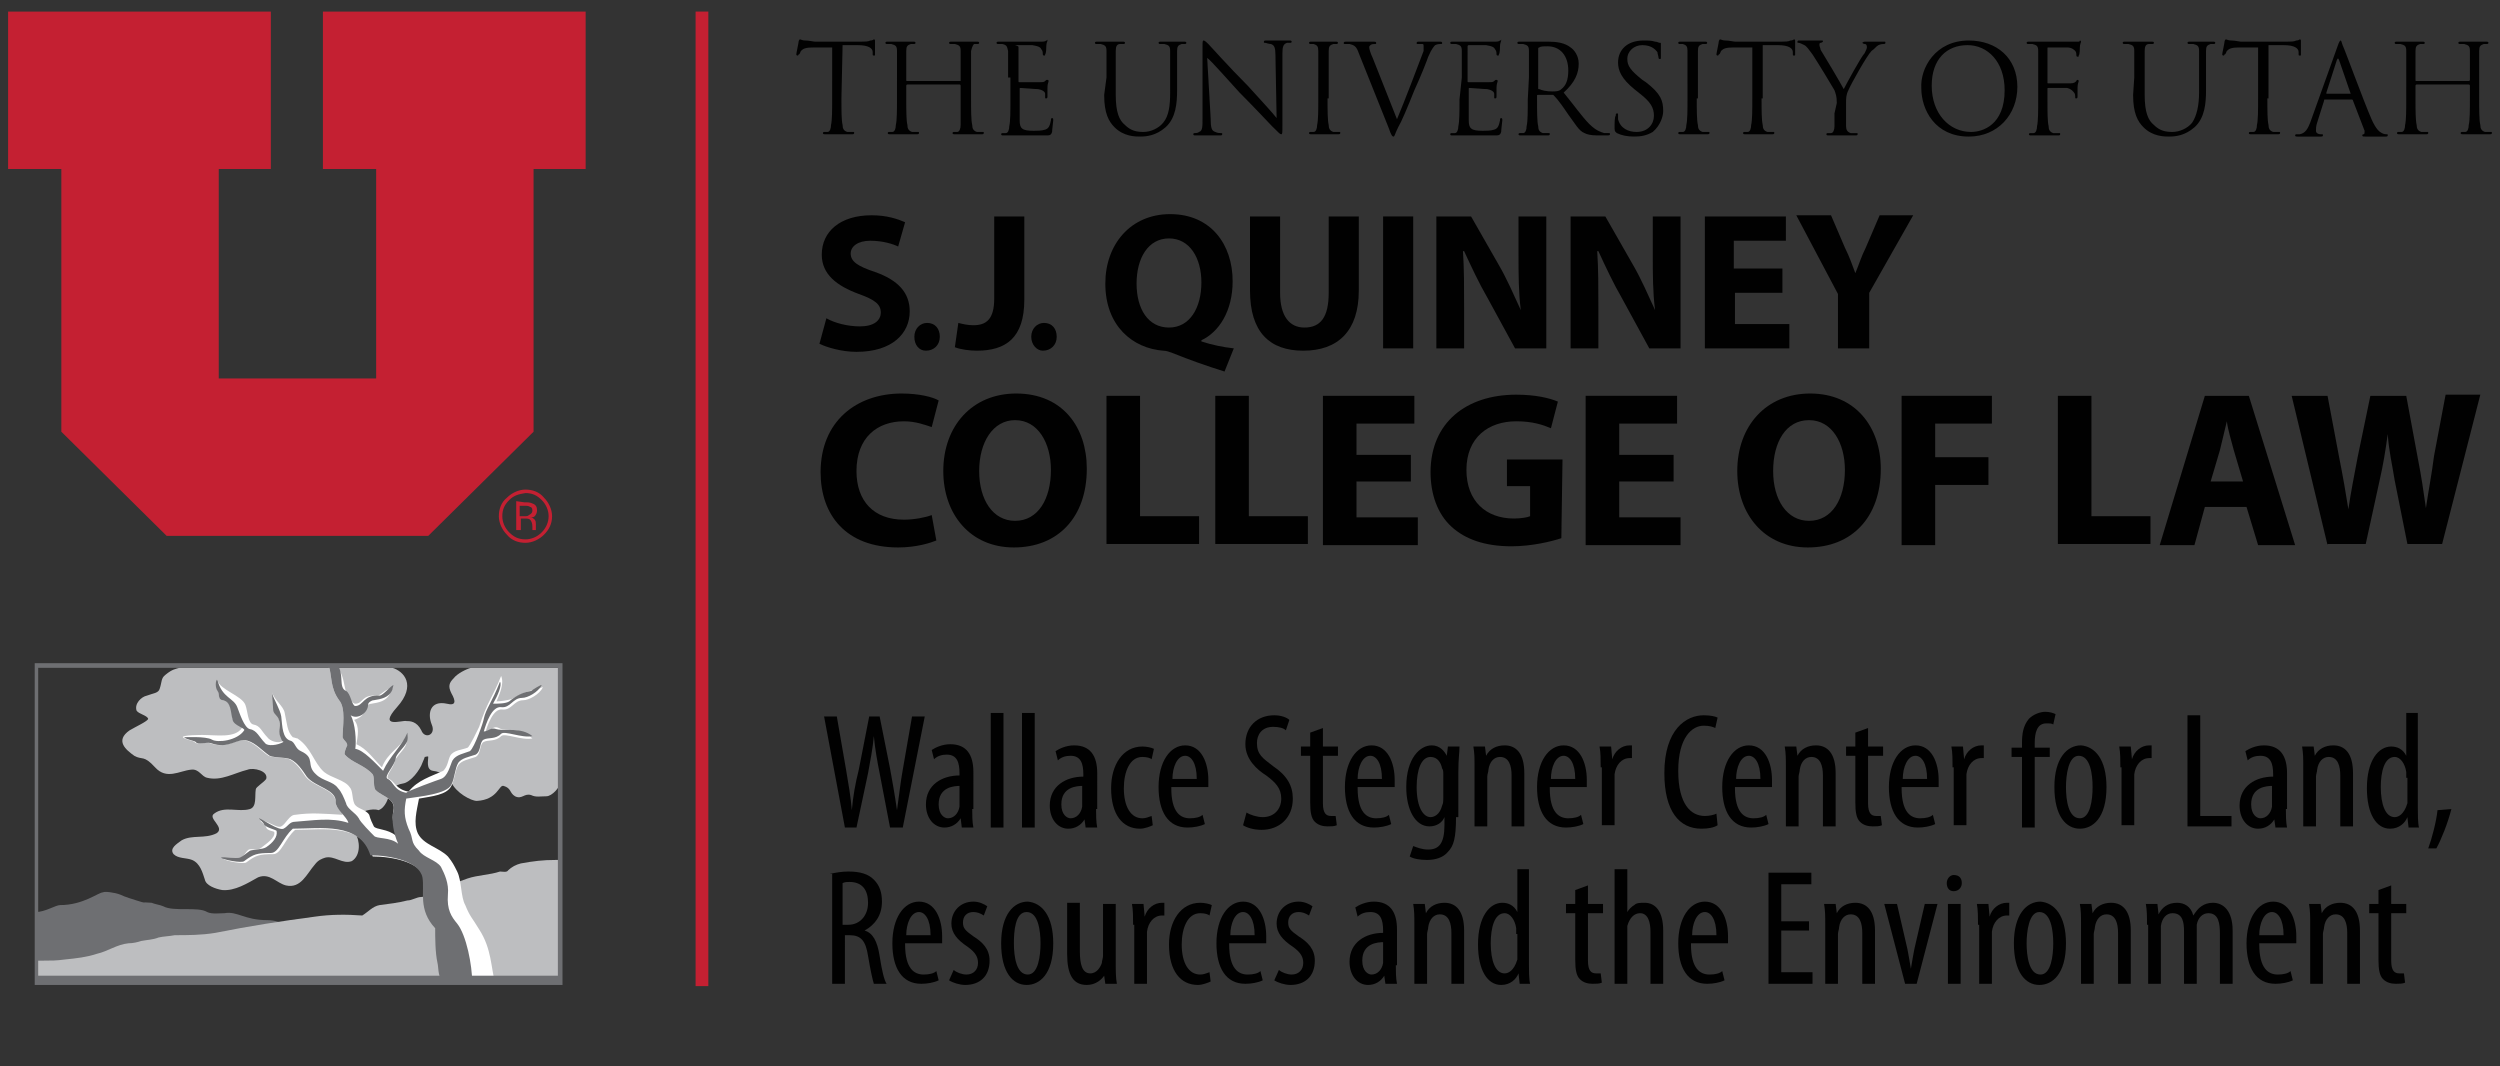 <?xml version="1.0" encoding="utf-8"?>
<!-- Generator: Adobe Illustrator 18.1.0, SVG Export Plug-In . SVG Version: 6.00 Build 0)  -->
<!DOCTYPE svg PUBLIC "-//W3C//DTD SVG 1.1//EN" "http://www.w3.org/Graphics/SVG/1.1/DTD/svg11.dtd">
<svg version="1.1" id="Layer_1" xmlns="http://www.w3.org/2000/svg" xmlns:xlink="http://www.w3.org/1999/xlink" x="0px" y="0px"
	 viewBox="0 0 216 92.1" enable-background="new 0 0 216 92.1" xml:space="preserve">
<rect x="0" y="0" width="216" height="92.1" fill="#333333" stroke="none"/>
<g>
	<g>
		<path fill="#010101" d="M73,71.5l-1.8-9.6h1.1l0.8,4.6c0.2,1.2,0.4,2.3,0.5,3.5h0c0.1-1.2,0.3-2.3,0.6-3.5l0.9-4.6H76l0.9,4.5
			c0.2,1.1,0.4,2.2,0.6,3.6h0c0.2-1.4,0.3-2.4,0.5-3.5l0.8-4.6h1.1L78,71.5h-1.1L76,66.8c-0.2-1-0.4-2.1-0.5-3.2h0
			c-0.1,1.1-0.3,2.1-0.5,3.2L74,71.5H73z"/>
		<path fill="#010101" d="M84,69.9c0,0.5,0,1.1,0.1,1.6h-1L83,70.7h0c-0.3,0.5-0.8,0.8-1.4,0.8c-0.9,0-1.6-0.8-1.6-2
			c0-1.7,1.4-2.5,2.9-2.5v-0.2c0-0.9-0.2-1.6-1.1-1.6c-0.4,0-0.8,0.1-1.1,0.4l-0.2-0.8c0.3-0.2,0.9-0.5,1.6-0.5c1.4,0,2,0.9,2,2.4
			V69.9z M83,67.9c-0.6,0-1.9,0.1-1.9,1.6c0,0.9,0.5,1.2,0.8,1.2c0.5,0,0.9-0.4,1-1c0-0.1,0-0.3,0-0.4V67.9z"/>
		<path fill="#010101" d="M85.6,61.6h1.1v9.9h-1.1V61.6z"/>
		<path fill="#010101" d="M88.3,61.6h1.1v9.9h-1.1V61.6z"/>
		<path fill="#010101" d="M94.7,69.9c0,0.5,0,1.1,0.1,1.6h-1l-0.1-0.7h0c-0.3,0.5-0.8,0.8-1.4,0.8c-0.9,0-1.6-0.8-1.6-2
			c0-1.7,1.4-2.5,2.9-2.5v-0.2c0-0.9-0.2-1.6-1.1-1.6c-0.4,0-0.8,0.1-1.1,0.4l-0.2-0.8c0.3-0.2,0.9-0.5,1.6-0.5c1.4,0,2,0.9,2,2.4
			V69.9z M93.6,67.9c-0.6,0-1.9,0.1-1.9,1.6c0,0.9,0.5,1.2,0.8,1.2c0.5,0,0.9-0.4,1-1c0-0.1,0-0.3,0-0.4V67.9z"/>
		<path fill="#010101" d="M99.6,71.3c-0.2,0.1-0.7,0.3-1.1,0.3c-1.5,0-2.5-1.2-2.5-3.5c0-2,1-3.6,2.7-3.6c0.4,0,0.8,0.1,1,0.2
			l-0.2,0.9c-0.1-0.1-0.4-0.2-0.8-0.2c-1.1,0-1.6,1.3-1.6,2.7c0,1.6,0.6,2.6,1.6,2.6c0.3,0,0.5-0.1,0.8-0.2L99.6,71.3z"/>
		<path fill="#010101" d="M101.2,68.1c0,2.1,0.8,2.6,1.6,2.6c0.5,0,0.9-0.1,1.1-0.3l0.2,0.8c-0.4,0.2-1,0.3-1.5,0.3
			c-1.7,0-2.5-1.4-2.5-3.5c0-2.2,1-3.6,2.3-3.6c1.4,0,2,1.5,2,3c0,0.3,0,0.5,0,0.6H101.2z M103.4,67.3c0-1.4-0.5-2-1-2
			c-0.7,0-1.1,1-1.1,2H103.4z"/>
		<path fill="#010101" d="M107.7,70.2c0.3,0.2,0.9,0.4,1.4,0.4c1,0,1.6-0.7,1.6-1.6c0-0.9-0.5-1.4-1.3-2c-0.8-0.5-1.8-1.4-1.8-2.7
			c0-1.5,1-2.5,2.5-2.5c0.6,0,1.1,0.2,1.3,0.4l-0.3,0.9c-0.2-0.2-0.6-0.3-1.1-0.3c-1,0-1.4,0.7-1.4,1.4c0,1,0.5,1.3,1.4,2
			c1.2,0.8,1.7,1.7,1.7,2.8c0,1.7-1.2,2.7-2.7,2.7c-0.7,0-1.3-0.2-1.6-0.4L107.7,70.2z"/>
		<path fill="#010101" d="M114.3,62.9v1.6h1.3v0.8h-1.3v4.1c0,0.9,0.3,1.1,0.7,1.1c0.2,0,0.3,0,0.4,0l0.1,0.8
			c-0.2,0.1-0.5,0.1-0.8,0.1c-0.4,0-0.8-0.1-1.1-0.4c-0.3-0.3-0.4-0.8-0.4-1.7v-4h-0.8v-0.8h0.8v-1.2L114.3,62.9z"/>
		<path fill="#010101" d="M117.3,68.1c0,2.1,0.8,2.6,1.6,2.6c0.5,0,0.9-0.1,1.1-0.3l0.2,0.8c-0.4,0.2-1,0.3-1.5,0.3
			c-1.7,0-2.5-1.4-2.5-3.5c0-2.2,1-3.6,2.3-3.6c1.4,0,2,1.5,2,3c0,0.3,0,0.5,0,0.6H117.3z M119.4,67.3c0-1.4-0.5-2-1-2
			c-0.7,0-1.1,1-1.1,2H119.4z"/>
		<path fill="#010101" d="M125.8,70.6c0,1.8-0.2,2.5-0.7,3c-0.4,0.5-1.1,0.7-1.8,0.7c-0.6,0-1.2-0.1-1.5-0.3l0.3-0.9
			c0.3,0.1,0.7,0.3,1.3,0.3c0.9,0,1.4-0.5,1.4-2.1v-0.7h0c-0.2,0.5-0.7,0.8-1.3,0.8c-1.2,0-2-1.4-2-3.4c0-2.5,1.2-3.6,2.2-3.6
			c0.7,0,1.1,0.5,1.3,0.9h0l0.1-0.8h1c0,0.5-0.1,1.1-0.1,2.2V70.6z M124.7,66.9c0-0.2,0-0.4-0.1-0.5c-0.1-0.5-0.4-1-1-1
			c-0.8,0-1.2,1.1-1.2,2.6c0,1.8,0.6,2.6,1.2,2.6c0.3,0,0.8-0.2,1-1c0.1-0.2,0.1-0.4,0.1-0.6V66.9z"/>
		<path fill="#010101" d="M127.4,66.3c0-0.8,0-1.2-0.1-1.8h1l0.1,0.8h0c0.3-0.6,0.9-0.9,1.6-0.9c1,0,1.7,0.7,1.7,2.4v4.6h-1.1V67
			c0-0.8-0.2-1.6-1-1.6c-0.5,0-0.9,0.4-1,1.1c0,0.2-0.1,0.4-0.1,0.6v4.3h-1.1V66.3z"/>
		<path fill="#010101" d="M133.9,68.1c0,2.1,0.8,2.6,1.6,2.6c0.5,0,0.9-0.1,1.1-0.3l0.2,0.8c-0.4,0.2-1,0.3-1.5,0.3
			c-1.7,0-2.5-1.4-2.5-3.5c0-2.2,1-3.6,2.3-3.6c1.4,0,2,1.5,2,3c0,0.3,0,0.5,0,0.6H133.9z M136.1,67.3c0-1.4-0.5-2-1-2
			c-0.7,0-1.1,1-1.1,2H136.1z"/>
		<path fill="#010101" d="M138.3,66.3c0-0.6,0-1.3-0.1-1.8h1l0.1,1.1h0c0.2-0.7,0.8-1.2,1.5-1.2c0.1,0,0.2,0,0.2,0v1.1
			c-0.1,0-0.1,0-0.2,0c-0.7,0-1.2,0.6-1.3,1.4c0,0.2,0,0.4,0,0.6v3.8h-1.1V66.3z"/>
		<path fill="#010101" d="M148.4,71.3c-0.3,0.2-0.8,0.3-1.4,0.3c-1.9,0-3.2-1.5-3.2-4.8c0-3.8,1.9-5,3.4-5c0.6,0,1,0.1,1.2,0.2
			l-0.2,0.9c-0.2-0.1-0.5-0.2-1-0.2c-1,0-2.2,1-2.2,3.9c0,2.9,1.1,3.9,2.3,3.9c0.4,0,0.8-0.1,1-0.2L148.4,71.3z"/>
		<path fill="#010101" d="M149.9,68.1c0,2.1,0.8,2.6,1.6,2.6c0.5,0,0.9-0.1,1.1-0.3l0.2,0.8c-0.4,0.2-1,0.3-1.5,0.3
			c-1.7,0-2.5-1.4-2.5-3.5c0-2.2,1-3.6,2.3-3.6c1.4,0,2,1.5,2,3c0,0.3,0,0.5,0,0.6H149.9z M152.1,67.3c0-1.4-0.5-2-1-2
			c-0.7,0-1.1,1-1.1,2H152.1z"/>
		<path fill="#010101" d="M154.3,66.3c0-0.8,0-1.2-0.1-1.8h1l0.1,0.8h0c0.3-0.6,0.9-0.9,1.6-0.9c1,0,1.7,0.7,1.7,2.4v4.6h-1.1V67
			c0-0.8-0.2-1.6-1-1.6c-0.5,0-0.9,0.4-1,1.1c0,0.2-0.1,0.4-0.1,0.6v4.3h-1.1V66.3z"/>
		<path fill="#010101" d="M161.4,62.9v1.6h1.3v0.8h-1.3v4.1c0,0.9,0.3,1.1,0.7,1.1c0.2,0,0.3,0,0.4,0l0.1,0.8
			c-0.2,0.1-0.5,0.1-0.8,0.1c-0.4,0-0.8-0.1-1.1-0.4c-0.3-0.3-0.4-0.8-0.4-1.7v-4h-0.8v-0.8h0.8v-1.2L161.4,62.9z"/>
		<path fill="#010101" d="M164.3,68.1c0,2.1,0.8,2.6,1.6,2.6c0.5,0,0.9-0.1,1.1-0.3l0.2,0.8c-0.4,0.2-1,0.3-1.5,0.3
			c-1.7,0-2.5-1.4-2.5-3.5c0-2.2,1-3.6,2.3-3.6c1.4,0,2,1.5,2,3c0,0.3,0,0.5,0,0.6H164.3z M166.5,67.3c0-1.4-0.5-2-1-2
			c-0.7,0-1.1,1-1.1,2H166.5z"/>
		<path fill="#010101" d="M168.7,66.3c0-0.6,0-1.3-0.1-1.8h1l0.1,1.1h0c0.2-0.7,0.8-1.2,1.5-1.2c0.1,0,0.2,0,0.2,0v1.1
			c-0.1,0-0.1,0-0.2,0c-0.7,0-1.2,0.6-1.3,1.4c0,0.2,0,0.4,0,0.6v3.8h-1.1V66.3z"/>
		<path fill="#010101" d="M174.7,71.5v-6.1h-0.9v-0.8h0.9v-0.4c0-0.8,0.1-1.5,0.6-2.1c0.4-0.4,1-0.6,1.4-0.6c0.4,0,0.7,0.1,0.9,0.2
			l-0.2,0.9c-0.1-0.1-0.3-0.1-0.6-0.1c-0.8,0-1,0.8-1,1.7v0.4h1.3v0.8h-1.3v6.1H174.7z"/>
		<path fill="#010101" d="M182,68c0,2.7-1.2,3.6-2.3,3.6c-1.2,0-2.2-1.1-2.2-3.6c0-2.5,1.1-3.6,2.3-3.6C181,64.5,182,65.6,182,68z
			 M178.5,68c0,1.1,0.2,2.7,1.2,2.7c0.9,0,1.1-1.6,1.1-2.7c0-1.1-0.2-2.7-1.2-2.7C178.7,65.3,178.5,67,178.5,68z"/>
		<path fill="#010101" d="M183.2,66.3c0-0.6,0-1.3-0.1-1.8h1l0.1,1.1h0c0.2-0.7,0.8-1.2,1.5-1.2c0.1,0,0.2,0,0.2,0v1.1
			c-0.1,0-0.1,0-0.2,0c-0.7,0-1.2,0.6-1.3,1.4c0,0.2,0,0.4,0,0.6v3.8h-1.1V66.3z"/>
		<path fill="#010101" d="M189,61.8h1.1v8.7h2.7v0.9H189V61.8z"/>
		<path fill="#010101" d="M197.5,69.9c0,0.5,0,1.1,0.1,1.6h-1l-0.1-0.7h0c-0.3,0.5-0.8,0.8-1.4,0.8c-0.9,0-1.6-0.8-1.6-2
			c0-1.7,1.4-2.5,2.9-2.5v-0.2c0-0.9-0.2-1.6-1.1-1.6c-0.4,0-0.8,0.1-1.1,0.4l-0.2-0.8c0.3-0.2,0.9-0.5,1.6-0.5c1.4,0,2,0.9,2,2.4
			V69.9z M196.4,67.9c-0.6,0-1.9,0.1-1.9,1.6c0,0.9,0.5,1.2,0.8,1.2c0.5,0,0.9-0.4,1-1c0-0.1,0-0.3,0-0.4V67.9z"/>
		<path fill="#010101" d="M199,66.3c0-0.8,0-1.2-0.1-1.8h1l0.1,0.8h0c0.3-0.6,0.9-0.9,1.6-0.9c1,0,1.7,0.7,1.7,2.4v4.6h-1.1V67
			c0-0.8-0.2-1.6-1-1.6c-0.5,0-0.9,0.4-1,1.1c0,0.2-0.1,0.4-0.1,0.6v4.3H199V66.3z"/>
		<path fill="#010101" d="M208.9,61.6v8.2c0,0.5,0,1.3,0.1,1.7h-0.9l-0.1-0.9h0c-0.2,0.5-0.7,1-1.5,1c-1.2,0-2-1.3-2-3.5
			c0-2.4,1-3.6,2.1-3.6c0.5,0,1,0.2,1.3,0.8h0v-3.7H208.9z M207.9,67.2c0-0.1,0-0.3,0-0.5c-0.1-0.7-0.5-1.3-1-1.3
			c-0.9,0-1.2,1.3-1.2,2.6c0,1.5,0.4,2.6,1.2,2.6c0.3,0,0.8-0.2,1.1-1.2c0-0.1,0-0.3,0-0.5V67.2z"/>
		<path fill="#010101" d="M209.8,73.3c0.3-0.8,0.7-2.3,0.8-3.3l1.2-0.1c-0.3,1.2-0.9,2.7-1.3,3.4L209.8,73.3z"/>
		<path fill="#010101" d="M71.7,75.5c0.5-0.1,1-0.2,1.6-0.2c1,0,1.7,0.2,2.2,0.7c0.5,0.5,0.7,1.1,0.7,1.9c0,1.2-0.6,2-1.5,2.5v0
			c0.7,0.2,1.1,0.9,1.3,2.2c0.2,1.3,0.4,2.1,0.6,2.4h-1.1c-0.1-0.3-0.3-1.2-0.5-2.4c-0.2-1.3-0.6-1.8-1.6-1.8h-0.4V85h-1.1V75.5z
			 M72.8,79.9h0.5c1,0,1.7-0.8,1.7-1.9c0-1.1-0.5-1.8-1.6-1.8c-0.2,0-0.4,0-0.6,0.1V79.9z"/>
		<path fill="#010101" d="M78.2,81.6c0,2.1,0.8,2.6,1.6,2.6c0.5,0,0.9-0.1,1.1-0.3l0.2,0.8c-0.4,0.2-1,0.3-1.5,0.3
			c-1.7,0-2.5-1.4-2.5-3.5c0-2.2,1-3.6,2.3-3.6c1.4,0,2,1.5,2,3c0,0.3,0,0.5,0,0.6H78.2z M80.4,80.8c0-1.4-0.5-2-1-2
			c-0.7,0-1.1,1-1.1,2H80.4z"/>
		<path fill="#010101" d="M82.4,83.8c0.2,0.2,0.7,0.4,1.1,0.4c0.6,0,1-0.4,1-1c0-0.5-0.2-0.9-0.9-1.4c-0.9-0.6-1.4-1.2-1.4-2
			c0-1.1,0.8-1.9,1.9-1.9c0.5,0,0.9,0.2,1.2,0.4l-0.3,0.8c-0.3-0.2-0.6-0.3-0.9-0.3c-0.6,0-0.9,0.4-0.9,0.9c0,0.5,0.2,0.7,0.9,1.2
			c0.8,0.5,1.4,1.1,1.4,2.1c0,1.4-0.9,2.1-2.1,2.1c-0.5,0-1.1-0.2-1.4-0.4L82.4,83.8z"/>
		<path fill="#010101" d="M91,81.5c0,2.7-1.2,3.6-2.3,3.6c-1.2,0-2.2-1.1-2.2-3.6c0-2.5,1.1-3.6,2.3-3.6C90,78,91,79.1,91,81.5z
			 M87.6,81.5c0,1.1,0.2,2.7,1.2,2.7c0.9,0,1.1-1.6,1.1-2.7c0-1.1-0.2-2.7-1.2-2.7C87.7,78.8,87.6,80.5,87.6,81.5z"/>
		<path fill="#010101" d="M96.4,83.1c0,0.8,0,1.4,0.1,1.9h-1l-0.1-0.7h0c-0.2,0.3-0.7,0.8-1.5,0.8c-1.2,0-1.7-0.9-1.7-2.7v-4.4h1.1
			v4.2c0,1.1,0.2,1.9,0.9,1.9c0.6,0,0.9-0.6,1-0.9c0-0.2,0.1-0.4,0.1-0.6v-4.5h1.1V83.1z"/>
		<path fill="#010101" d="M97.9,79.9c0-0.6,0-1.3-0.1-1.8h1l0.1,1.1h0c0.2-0.7,0.8-1.2,1.5-1.2c0.1,0,0.2,0,0.2,0v1.1
			c-0.1,0-0.1,0-0.2,0c-0.7,0-1.2,0.6-1.3,1.4c0,0.2,0,0.4,0,0.6V85h-1.1V79.9z"/>
		<path fill="#010101" d="M104.6,84.8c-0.2,0.1-0.7,0.3-1.1,0.3c-1.5,0-2.5-1.2-2.5-3.5c0-2,1-3.6,2.7-3.6c0.4,0,0.8,0.1,1,0.2
			l-0.2,0.9c-0.1-0.1-0.4-0.2-0.8-0.2c-1.1,0-1.6,1.3-1.6,2.7c0,1.6,0.6,2.6,1.6,2.6c0.3,0,0.5-0.1,0.8-0.2L104.6,84.8z"/>
		<path fill="#010101" d="M106.2,81.6c0,2.1,0.8,2.6,1.6,2.6c0.5,0,0.9-0.1,1.1-0.3l0.2,0.8c-0.4,0.2-1,0.3-1.5,0.3
			c-1.7,0-2.5-1.4-2.5-3.5c0-2.2,1-3.6,2.3-3.6c1.4,0,2,1.5,2,3c0,0.3,0,0.5,0,0.6H106.2z M108.4,80.8c0-1.4-0.5-2-1-2
			c-0.7,0-1.1,1-1.1,2H108.4z"/>
		<path fill="#010101" d="M110.5,83.8c0.2,0.2,0.7,0.4,1.1,0.4c0.6,0,1-0.4,1-1c0-0.5-0.2-0.9-0.9-1.4c-0.9-0.6-1.4-1.2-1.4-2
			c0-1.1,0.8-1.9,1.9-1.9c0.5,0,0.9,0.2,1.2,0.4l-0.3,0.8c-0.3-0.2-0.6-0.3-0.9-0.3c-0.6,0-0.9,0.4-0.9,0.9c0,0.5,0.2,0.7,0.9,1.2
			c0.8,0.5,1.4,1.1,1.4,2.1c0,1.4-0.9,2.1-2.1,2.1c-0.5,0-1.1-0.2-1.4-0.4L110.5,83.8z"/>
		<path fill="#010101" d="M120.6,83.4c0,0.5,0,1.1,0.1,1.6h-1l-0.1-0.7h0c-0.3,0.5-0.8,0.8-1.4,0.8c-0.9,0-1.6-0.8-1.6-2
			c0-1.7,1.4-2.5,2.9-2.5v-0.2c0-0.9-0.2-1.6-1.1-1.6c-0.4,0-0.8,0.1-1.1,0.4l-0.2-0.8c0.3-0.2,0.9-0.5,1.6-0.5c1.4,0,2,0.9,2,2.4
			V83.4z M119.6,81.4c-0.6,0-1.9,0.1-1.9,1.6c0,0.9,0.5,1.2,0.8,1.2c0.5,0,0.9-0.4,1-1c0-0.1,0-0.3,0-0.4V81.4z"/>
		<path fill="#010101" d="M122.2,79.9c0-0.8,0-1.2-0.1-1.8h1l0.1,0.8h0c0.3-0.6,0.9-0.9,1.6-0.9c1,0,1.7,0.7,1.7,2.4V85h-1.1v-4.4
			c0-0.8-0.2-1.6-1-1.6c-0.5,0-0.9,0.4-1,1.1c0,0.2-0.1,0.4-0.1,0.6V85h-1.1V79.9z"/>
		<path fill="#010101" d="M132.1,75.1v8.2c0,0.5,0,1.3,0.1,1.7h-0.9l-0.1-0.9h0c-0.2,0.5-0.7,1-1.5,1c-1.2,0-2-1.3-2-3.5
			c0-2.4,1-3.6,2.1-3.6c0.5,0,1,0.2,1.3,0.8h0v-3.7H132.1z M131,80.7c0-0.1,0-0.3,0-0.5c-0.1-0.7-0.5-1.3-1-1.3
			c-0.9,0-1.2,1.3-1.2,2.6c0,1.5,0.4,2.6,1.2,2.6c0.3,0,0.8-0.2,1.1-1.2c0-0.1,0-0.3,0-0.5V80.7z"/>
		<path fill="#010101" d="M137.2,76.5v1.6h1.3v0.8h-1.3V83c0,0.9,0.3,1.1,0.7,1.1c0.2,0,0.3,0,0.4,0l0.1,0.8
			c-0.2,0.1-0.5,0.1-0.8,0.1c-0.4,0-0.8-0.1-1.1-0.4c-0.3-0.3-0.4-0.8-0.4-1.7v-4h-0.8v-0.8h0.8v-1.2L137.2,76.5z"/>
		<path fill="#010101" d="M139.5,75.1h1.1v3.7h0c0.1-0.2,0.4-0.5,0.6-0.6c0.2-0.2,0.5-0.2,0.9-0.2c0.9,0,1.6,0.7,1.6,2.4V85h-1.1
			v-4.5c0-0.8-0.2-1.6-0.9-1.6c-0.5,0-0.9,0.4-1.1,1.1c0,0.1,0,0.3,0,0.5V85h-1.1V75.1z"/>
		<path fill="#010101" d="M146.1,81.6c0,2.1,0.8,2.6,1.6,2.6c0.5,0,0.9-0.1,1.1-0.3l0.2,0.8c-0.4,0.2-1,0.3-1.5,0.3
			c-1.7,0-2.5-1.4-2.5-3.5c0-2.2,1-3.6,2.3-3.6c1.4,0,2,1.5,2,3c0,0.3,0,0.5,0,0.6H146.1z M148.3,80.8c0-1.4-0.5-2-1-2
			c-0.7,0-1.1,1-1.1,2H148.3z"/>
		<path fill="#010101" d="M156.3,80.4h-2.4V84h2.7v1h-3.8v-9.6h3.7v1h-2.6v3.2h2.4V80.4z"/>
		<path fill="#010101" d="M157.7,79.9c0-0.8,0-1.2-0.1-1.8h1l0.1,0.8h0c0.3-0.6,0.9-0.9,1.6-0.9c1,0,1.7,0.7,1.7,2.4V85h-1.1v-4.4
			c0-0.8-0.2-1.6-1-1.6c-0.5,0-0.9,0.4-1,1.1c0,0.2-0.1,0.4-0.1,0.6V85h-1.1V79.9z"/>
		<path fill="#010101" d="M163.9,78.1l0.9,3.9c0.1,0.5,0.2,1.1,0.3,1.7h0c0.1-0.6,0.2-1.2,0.3-1.7l0.9-3.9h1.1l-1.8,6.9h-1l-1.8-6.9
			H163.9z"/>
		<path fill="#010101" d="M169.5,76.3c0,0.4-0.3,0.7-0.7,0.7c-0.4,0-0.6-0.3-0.6-0.7c0-0.4,0.3-0.7,0.6-0.7
			C169.3,75.6,169.5,75.9,169.5,76.3z M168.3,85v-6.9h1.1V85H168.3z"/>
		<path fill="#010101" d="M170.9,79.9c0-0.6,0-1.3-0.1-1.8h1l0.1,1.1h0c0.2-0.7,0.8-1.2,1.5-1.2c0.1,0,0.2,0,0.2,0v1.1
			c-0.1,0-0.1,0-0.2,0c-0.7,0-1.2,0.6-1.3,1.4c0,0.2,0,0.4,0,0.6V85h-1.1V79.9z"/>
		<path fill="#010101" d="M178.5,81.5c0,2.7-1.2,3.6-2.3,3.6c-1.2,0-2.2-1.1-2.2-3.6c0-2.5,1.1-3.6,2.3-3.6
			C177.5,78,178.5,79.1,178.5,81.5z M175.1,81.5c0,1.1,0.2,2.7,1.2,2.7c0.9,0,1.1-1.6,1.1-2.7c0-1.1-0.2-2.7-1.2-2.7
			C175.3,78.8,175.1,80.5,175.1,81.5z"/>
		<path fill="#010101" d="M179.8,79.9c0-0.8,0-1.2-0.1-1.8h1l0.1,0.8h0c0.3-0.6,0.9-0.9,1.6-0.9c1,0,1.7,0.7,1.7,2.4V85h-1.1v-4.4
			c0-0.8-0.2-1.6-1-1.6c-0.5,0-0.9,0.4-1,1.1c0,0.2-0.1,0.4-0.1,0.6V85h-1.1V79.9z"/>
		<path fill="#010101" d="M185.5,79.9c0-0.8,0-1.2-0.1-1.8h1l0.1,0.9h0c0.3-0.6,0.8-1,1.6-1c0.6,0,1.2,0.3,1.4,1.1h0
			c0.2-0.3,0.4-0.6,0.7-0.8c0.3-0.2,0.6-0.3,1-0.3c0.9,0,1.7,0.7,1.7,2.4V85h-1.1v-4.3c0-0.9-0.1-1.8-1-1.8c-0.5,0-0.9,0.4-1,1
			c0,0.2,0,0.4,0,0.6V85h-1.1v-4.5c0-0.8-0.1-1.6-1-1.6c-0.5,0-0.9,0.4-1,1.1c0,0.2,0,0.4,0,0.6V85h-1.1V79.9z"/>
		<path fill="#010101" d="M195.2,81.6c0,2.1,0.8,2.6,1.6,2.6c0.5,0,0.9-0.1,1.1-0.3l0.2,0.8c-0.4,0.2-1,0.3-1.5,0.3
			c-1.7,0-2.5-1.4-2.5-3.5c0-2.2,1-3.6,2.3-3.6c1.4,0,2,1.5,2,3c0,0.3,0,0.5,0,0.6H195.2z M197.3,80.8c0-1.4-0.5-2-1-2
			c-0.7,0-1.1,1-1.1,2H197.3z"/>
		<path fill="#010101" d="M199.6,79.9c0-0.8,0-1.2-0.1-1.8h1l0.1,0.8h0c0.3-0.6,0.9-0.9,1.6-0.9c1,0,1.7,0.7,1.7,2.4V85h-1.1v-4.4
			c0-0.8-0.2-1.6-1-1.6c-0.5,0-0.9,0.4-1,1.1c0,0.2-0.1,0.4-0.1,0.6V85h-1.1V79.9z"/>
		<path fill="#010101" d="M206.6,76.5v1.6h1.3v0.8h-1.3V83c0,0.9,0.3,1.1,0.7,1.1c0.2,0,0.3,0,0.4,0l0.1,0.8
			c-0.2,0.1-0.5,0.1-0.8,0.1c-0.4,0-0.8-0.1-1.1-0.4c-0.3-0.3-0.4-0.8-0.4-1.7v-4h-0.8v-0.8h0.8v-1.2L206.6,76.5z"/>
	</g>
	<g>
		<path fill="#C42032" d="M47,46.2c-0.4,0.4-1,0.7-1.6,0.7c-0.6,0-1.2-0.2-1.6-0.7c-0.4-0.4-0.7-1-0.7-1.6c0-0.6,0.2-1.2,0.7-1.6
			c0.4-0.4,1-0.7,1.6-0.7c0.6,0,1.2,0.2,1.6,0.7c0.4,0.4,0.7,1,0.7,1.6C47.7,45.3,47.4,45.8,47,46.2 M44,43.2
			c-0.4,0.4-0.6,0.8-0.6,1.4c0,0.5,0.2,1,0.6,1.4c0.4,0.4,0.8,0.6,1.4,0.6c0.5,0,1-0.2,1.4-0.6c0.4-0.4,0.6-0.9,0.6-1.4
			c0-0.5-0.2-1-0.6-1.4c-0.4-0.4-0.8-0.6-1.4-0.6C44.8,42.7,44.4,42.8,44,43.2 M45.3,43.4c0.3,0,0.5,0,0.7,0.1
			c0.3,0.1,0.4,0.3,0.4,0.6c0,0.2-0.1,0.4-0.2,0.5c-0.1,0.1-0.2,0.1-0.4,0.1c0.2,0,0.3,0.1,0.4,0.2c0.1,0.1,0.1,0.3,0.1,0.4v0.2
			c0,0.1,0,0.1,0,0.2c0,0.1,0,0.1,0,0.1l0,0H46l0,0c0,0,0,0,0,0l0-0.1v-0.2c0-0.3-0.1-0.5-0.2-0.6c-0.1-0.1-0.3-0.1-0.5-0.1h-0.3v1
			h-0.4v-2.5L45.3,43.4L45.3,43.4z M45.8,43.8c-0.1-0.1-0.3-0.1-0.5-0.1h-0.4v0.9h0.4c0.2,0,0.3,0,0.4-0.1c0.2-0.1,0.3-0.2,0.3-0.4
			C46,43.9,45.9,43.8,45.8,43.8"/>
		<polygon fill="#C42032" points="0.7,1 0.7,14.6 5.3,14.6 5.3,37.3 14.4,46.3 37,46.3 46.1,37.3 46.1,14.6 50.6,14.6 50.6,1 
			27.9,1 27.9,14.6 32.5,14.6 32.5,32.7 18.9,32.7 18.9,14.6 23.4,14.6 23.4,1 		"/>
		<path fill="#010101" d="M71.4,27.5c0.7,0.4,1.8,0.7,2.9,0.7c1.2,0,1.8-0.5,1.8-1.2c0-0.7-0.5-1.1-1.9-1.6
			c-1.9-0.7-3.2-1.7-3.2-3.4c0-2,1.6-3.4,4.3-3.4c1.3,0,2.2,0.3,2.9,0.6l-0.6,2.1c-0.4-0.2-1.3-0.5-2.4-0.5c-1.1,0-1.7,0.5-1.7,1.1
			c0,0.7,0.6,1.1,2.1,1.6c2,0.7,3,1.8,3,3.4c0,1.9-1.5,3.5-4.6,3.5c-1.3,0-2.6-0.4-3.2-0.7L71.4,27.5z"/>
		<path fill="#010101" d="M79,29.1c0-0.7,0.5-1.2,1.1-1.2c0.7,0,1.1,0.5,1.1,1.2c0,0.7-0.5,1.2-1.2,1.2C79.4,30.3,79,29.8,79,29.1z"
			/>
		<path fill="#010101" d="M85.9,18.7h2.6v7.2c0,3.3-1.6,4.4-4.1,4.4c-0.6,0-1.4-0.1-1.9-0.3l0.3-2.1c0.4,0.1,0.8,0.2,1.3,0.2
			c1.1,0,1.8-0.5,1.8-2.3V18.7z"/>
		<path fill="#010101" d="M89.1,29.1c0-0.7,0.5-1.2,1.1-1.2c0.7,0,1.1,0.5,1.1,1.2c0,0.7-0.5,1.2-1.2,1.2
			C89.6,30.3,89.1,29.8,89.1,29.1z"/>
		<path fill="#010101" d="M105.8,32.1c-1.6-0.5-3-1-4.5-1.6c-0.3-0.1-0.5-0.2-0.8-0.2c-2.6-0.2-5-2.1-5-5.8c0-3.4,2.2-6,5.6-6
			c3.5,0,5.4,2.6,5.4,5.8c0,2.6-1.2,4.4-2.7,5.1v0.1c0.9,0.3,1.9,0.5,2.8,0.6L105.8,32.1z M103.8,24.4c0-2.1-1-3.8-2.8-3.8
			c-1.8,0-2.8,1.7-2.8,3.9c0,2.2,1,3.8,2.8,3.8C102.8,28.3,103.8,26.6,103.8,24.4z"/>
		<path fill="#010101" d="M110.6,18.7v6.6c0,2,0.8,3,2.1,3c1.4,0,2.1-0.9,2.1-3v-6.6h2.6v6.4c0,3.5-1.8,5.2-4.8,5.2
			c-2.9,0-4.6-1.6-4.6-5.2v-6.4H110.6z"/>
		<path fill="#010101" d="M122.1,18.7v11.4h-2.6V18.7H122.1z"/>
		<path fill="#010101" d="M124.1,30.1V18.7h3l2.4,4.2c0.7,1.2,1.3,2.6,1.9,3.9h0c-0.2-1.5-0.2-3.1-0.2-4.8v-3.3h2.4v11.4h-2.7
			l-2.4-4.4c-0.7-1.2-1.4-2.7-2-4h-0.1c0.1,1.5,0.1,3.1,0.1,5v3.4H124.1z"/>
		<path fill="#010101" d="M135.7,30.1V18.7h3l2.4,4.2c0.7,1.2,1.3,2.6,1.9,3.9h0c-0.2-1.5-0.2-3.1-0.2-4.8v-3.3h2.4v11.4h-2.7
			l-2.4-4.4c-0.7-1.2-1.4-2.7-2-4H138c0.1,1.5,0.1,3.1,0.1,5v3.4H135.7z"/>
		<path fill="#010101" d="M154.1,25.3h-4.2V28h4.7v2.1h-7.3V18.7h7v2.1h-4.5v2.4h4.2V25.3L154.1,25.3z"/>
		<path fill="#010101" d="M158.8,30.1v-4.7l-3.6-6.8h3l1.2,2.8c0.4,0.8,0.6,1.4,0.9,2.2h0c0.3-0.7,0.5-1.4,0.9-2.2l1.2-2.8h2.9
			l-3.8,6.7v4.8H158.8z"/>
		<path fill="#010101" d="M80.9,46.7c-0.5,0.2-1.7,0.6-3.3,0.6c-4.5,0-6.7-2.8-6.7-6.5c0-4.4,3.1-6.8,7-6.8c1.5,0,2.7,0.3,3.2,0.6
			l-0.6,2.3c-0.6-0.2-1.4-0.5-2.4-0.5c-2.3,0-4.1,1.4-4.1,4.3c0,2.6,1.5,4.2,4.1,4.2c0.9,0,1.9-0.2,2.4-0.4L80.9,46.7z"/>
		<path fill="#010101" d="M93.9,40.5c0,4.2-2.5,6.8-6.3,6.8c-3.8,0-6.1-2.9-6.1-6.6c0-3.9,2.5-6.7,6.3-6.7
			C91.8,34,93.9,36.9,93.9,40.5z M84.6,40.7c0,2.5,1.2,4.3,3.1,4.3c2,0,3.1-1.9,3.1-4.4c0-2.3-1.1-4.3-3.1-4.3
			C85.8,36.3,84.6,38.2,84.6,40.7z"/>
		<path fill="#010101" d="M95.6,34.2h2.9v10.4h5.1v2.4h-8V34.2z"/>
		<path fill="#010101" d="M105,34.2h2.9v10.4h5.1v2.4h-8V34.2z"/>
		<path fill="#010101" d="M121.9,41.6h-4.7v3.1h5.3v2.4h-8.2V34.2h7.9v2.4h-5v2.7h4.7V41.6L121.9,41.6z"/>
		<path fill="#010101" d="M134.9,46.5c-0.9,0.3-2.6,0.7-4.3,0.7c-2.3,0-4-0.6-5.2-1.7c-1.2-1.1-1.8-2.8-1.8-4.7
			c0-4.3,3.1-6.7,7.4-6.7c1.7,0,2.9,0.3,3.6,0.6l-0.6,2.3c-0.7-0.3-1.6-0.6-3-0.6c-2.4,0-4.3,1.4-4.3,4.2c0,2.7,1.7,4.2,4.1,4.2
			c0.6,0,1.2-0.1,1.4-0.2V42h-2v-2.3h4.8L134.9,46.5L134.9,46.5z"/>
		<path fill="#010101" d="M144.6,41.6h-4.7v3.1h5.3v2.4H137V34.2h7.9v2.4h-5v2.7h4.7L144.6,41.6L144.6,41.6z"/>
		<path fill="#010101" d="M162.5,40.5c0,4.2-2.5,6.8-6.3,6.8c-3.8,0-6.1-2.9-6.1-6.6c0-3.9,2.5-6.7,6.3-6.7
			C160.3,34,162.5,36.9,162.5,40.5z M153.2,40.7c0,2.5,1.2,4.3,3.1,4.3c2,0,3.1-1.9,3.1-4.4c0-2.3-1.1-4.3-3.1-4.3
			C154.3,36.3,153.2,38.2,153.2,40.7z"/>
		<path fill="#010101" d="M164.2,34.2h7.9v2.4h-4.9v2.9h4.6v2.4h-4.6v5.2h-2.9V34.2z"/>
		<path fill="#010101" d="M177.8,34.2h2.9v10.4h5.1v2.4h-8L177.8,34.2L177.8,34.2z"/>
		<path fill="#010101" d="M190.5,43.8l-0.9,3.3h-3l3.9-12.9h3.8l4,12.9h-3.2l-1-3.3H190.5z M193.8,41.6l-0.8-2.7
			c-0.2-0.8-0.5-1.7-0.6-2.5h0c-0.2,0.8-0.4,1.7-0.6,2.5l-0.8,2.7H193.8z"/>
		<path fill="#010101" d="M201.1,47.1l-3.1-12.9h3.1l1,5.3c0.3,1.5,0.6,3.2,0.8,4.5h0c0.2-1.4,0.5-2.9,0.8-4.5l1.1-5.3h3.1l1,5.4
			c0.3,1.5,0.5,2.9,0.7,4.3h0c0.2-1.4,0.5-2.9,0.7-4.5l1-5.3h3l-3.3,12.9H208l-1.1-5.5c-0.2-1.3-0.5-2.5-0.6-4h0
			c-0.2,1.5-0.4,2.7-0.7,4l-1.2,5.5H201.1z"/>
		<path fill="#010101" d="M72.7,8.5c0,1,0,1.9,0.1,2.3c0,0.3,0.1,0.5,0.4,0.6c0.1,0,0.4,0,0.5,0c0.1,0,0.1,0,0.1,0.1
			c0,0.1-0.1,0.1-0.2,0.1c-0.6,0-1.3,0-1.3,0c-0.1,0-0.7,0-1,0c-0.1,0-0.2,0-0.2-0.1c0,0,0-0.1,0.1-0.1c0.1,0,0.2,0,0.3,0
			c0.2,0,0.3-0.3,0.3-0.6c0.1-0.4,0.1-1.3,0.1-2.3V4.1l-1.6,0c-0.7,0-0.9,0.1-1.1,0.3c-0.1,0.2-0.1,0.3-0.2,0.3
			c0,0.1-0.1,0.1-0.1,0.1c0,0-0.1,0-0.1-0.1c0-0.1,0.2-1,0.2-1.1c0-0.1,0.1-0.2,0.1-0.2c0.1,0,0.2,0.1,0.5,0.1
			c0.3,0,0.7,0.1,0.8,0.1h4c0.3,0,0.6,0,0.8-0.1c0.2,0,0.3-0.1,0.3-0.1c0.1,0,0.1,0.1,0.1,0.1c0,0.3,0,1,0,1.2c0,0.1,0,0.1-0.1,0.1
			c-0.1,0-0.1,0-0.1-0.2l0-0.1c0-0.3-0.3-0.6-1.3-0.6l-1.3,0L72.7,8.5L72.7,8.5z"/>
		<path fill="#010101" d="M83.9,8.5c0,1,0,1.9,0.1,2.3c0,0.3,0.1,0.5,0.4,0.6c0.1,0,0.4,0,0.5,0c0.1,0,0.1,0,0.1,0.1
			c0,0.1-0.1,0.1-0.2,0.1c-0.6,0-1.3,0-1.3,0c-0.1,0-0.7,0-1,0c-0.1,0-0.2,0-0.2-0.1c0,0,0-0.1,0.1-0.1c0.1,0,0.2,0,0.3,0
			c0.2,0,0.3-0.3,0.3-0.6C83,10.4,83,9.6,83,8.5V7.4c0,0,0-0.1-0.1-0.1h-4.5c0,0-0.1,0-0.1,0.1v1.1c0,1,0,1.9,0.1,2.3
			c0,0.3,0.1,0.5,0.4,0.6c0.1,0,0.4,0,0.5,0c0.1,0,0.1,0,0.1,0.1c0,0.1-0.1,0.1-0.2,0.1c-0.6,0-1.3,0-1.3,0c-0.1,0-0.7,0-1,0
			c-0.1,0-0.2,0-0.2-0.1c0,0,0-0.1,0.1-0.1c0.1,0,0.2,0,0.3,0c0.2,0,0.3-0.3,0.3-0.6c0.1-0.4,0.1-1.3,0.1-2.3V6.7c0-1.7,0-2,0-2.3
			c0-0.4-0.1-0.5-0.5-0.6c-0.1,0-0.3,0-0.4,0c0,0-0.1,0-0.1-0.1c0-0.1,0.1-0.1,0.2-0.1c0.5,0,1.1,0,1.2,0c0.1,0,0.7,0,1,0
			c0.1,0,0.2,0,0.2,0.1c0,0,0,0.1-0.1,0.1c-0.1,0-0.1,0-0.3,0c-0.3,0.1-0.4,0.2-0.4,0.6c0,0.3,0,0.6,0,2.3v0.2c0,0.1,0,0.1,0.1,0.1
			H83C83,7,83,7,83,6.9V6.7c0-1.7,0-2,0-2.3c0-0.4-0.1-0.5-0.5-0.6c-0.1,0-0.3,0-0.4,0c0,0-0.1,0-0.1-0.1c0-0.1,0.1-0.1,0.2-0.1
			c0.5,0,1.1,0,1.2,0c0.1,0,0.7,0,1,0c0.1,0,0.2,0,0.2,0.1c0,0,0,0.1-0.1,0.1c-0.1,0-0.1,0-0.3,0C84.1,3.8,84,4,83.9,4.4
			c0,0.3,0,0.6,0,2.3V8.5z"/>
		<path fill="#010101" d="M87.1,6.7c0-1.7,0-2,0-2.3C87,4,87,3.9,86.6,3.8c-0.1,0-0.3,0-0.4,0c0,0-0.1,0-0.1-0.1
			c0-0.1,0.1-0.1,0.2-0.1c0.2,0,0.5,0,0.8,0l0.4,0c0.1,0,2.2,0,2.4,0c0.2,0,0.4,0,0.5-0.1c0.1,0,0.1-0.1,0.1-0.1c0,0,0,0,0,0.1
			c0,0.1-0.1,0.2-0.1,0.5c0,0.1,0,0.6-0.1,0.7c0,0.1,0,0.1-0.1,0.1c-0.1,0-0.1-0.1-0.1-0.1c0-0.1,0-0.3-0.1-0.4
			c-0.1-0.2-0.2-0.3-0.8-0.4c-0.2,0-1.3,0-1.5,0C88,4,88,4,88,4.1V7c0,0.1,0,0.1,0.1,0.1c0.1,0,1.4,0,1.7,0c0.3,0,0.4,0,0.5-0.1
			c0.1-0.1,0.1-0.1,0.2-0.1c0,0,0.1,0,0.1,0.1c0,0.1-0.1,0.2-0.1,0.6c0,0.2,0,0.6,0,0.7c0,0.1,0,0.2-0.1,0.2c-0.1,0-0.1,0-0.1-0.1
			c0-0.1,0-0.2,0-0.3c0-0.1-0.1-0.3-0.6-0.4c-0.3,0-1.3-0.1-1.5-0.1c-0.1,0-0.1,0-0.1,0.1v0.9c0,0.4,0,1.6,0,1.8
			c0,0.7,0.2,0.9,1.2,0.9c0.3,0,0.7,0,1-0.1c0.3-0.1,0.4-0.3,0.5-0.8c0-0.1,0-0.2,0.1-0.2c0.1,0,0.1,0.1,0.1,0.2
			c0,0.1-0.1,0.8-0.1,1c-0.1,0.3-0.2,0.3-0.6,0.3c-0.8,0-1.4,0-1.8,0c-0.4,0-0.7,0-0.8,0c0,0-0.2,0-0.4,0c-0.2,0-0.5,0-0.6,0
			c-0.1,0-0.2,0-0.2-0.1c0,0,0-0.1,0.1-0.1c0.1,0,0.2,0,0.3,0c0.2,0,0.3-0.3,0.3-0.6c0.1-0.4,0.1-1.3,0.1-2.3V6.7L87.1,6.7z"/>
		<path fill="#010101" d="M95.6,6.7c0-1.7,0-2,0-2.3c0-0.4-0.1-0.5-0.5-0.6c-0.1,0-0.3,0-0.4,0c0,0-0.1,0-0.1-0.1
			c0-0.1,0.1-0.1,0.2-0.1c0.5,0,1.1,0,1.2,0c0.1,0,0.7,0,1,0c0.1,0,0.2,0,0.2,0.1c0,0,0,0.1-0.1,0.1c-0.1,0-0.1,0-0.3,0
			c-0.3,0-0.4,0.2-0.4,0.6c0,0.3,0,0.6,0,2.3v1.5c0,1.5,0.3,2.2,0.8,2.6c0.5,0.5,1,0.6,1.6,0.6c0.6,0,1.3-0.3,1.7-0.8
			c0.5-0.6,0.6-1.5,0.6-2.6V6.7c0-1.7,0-2,0-2.3c0-0.4-0.1-0.5-0.5-0.6c-0.1,0-0.3,0-0.4,0c0,0-0.1,0-0.1-0.1c0-0.1,0.1-0.1,0.2-0.1
			c0.5,0,1.1,0,1.1,0c0.1,0,0.6,0,0.9,0c0.1,0,0.2,0,0.2,0.1c0,0,0,0.1-0.1,0.1c-0.1,0-0.1,0-0.3,0c-0.3,0.1-0.4,0.2-0.4,0.6
			c0,0.3,0,0.6,0,2.3v1.1c0,1.1-0.1,2.4-1,3.2c-0.8,0.7-1.6,0.8-2.2,0.8c-0.4,0-1.4,0-2.2-0.8c-0.5-0.5-0.9-1.2-0.9-2.8L95.6,6.7
			L95.6,6.7z"/>
		<path fill="#010101" d="M104.6,10.2c0,0.9,0.1,1.1,0.4,1.2c0.2,0.1,0.4,0.1,0.5,0.1c0.1,0,0.1,0,0.1,0.1c0,0.1-0.1,0.1-0.2,0.1
			c-0.6,0-1,0-1.1,0c-0.1,0-0.5,0-1,0c-0.1,0-0.2,0-0.2-0.1c0,0,0-0.1,0.1-0.1c0.1,0,0.3,0,0.4-0.1c0.3-0.1,0.3-0.4,0.3-1.3l0-6.1
			c0-0.4,0-0.5,0.1-0.5c0.1,0,0.3,0.2,0.4,0.3c0.2,0.2,1.7,1.9,3.4,3.6c1,1.1,2.2,2.4,2.5,2.8l-0.1-5.4c0-0.7-0.1-0.9-0.4-1
			c-0.2,0-0.4-0.1-0.5-0.1c-0.1,0-0.1,0-0.1-0.1c0-0.1,0.1-0.1,0.2-0.1c0.5,0,1,0,1.1,0c0.1,0,0.5,0,0.9,0c0.1,0,0.2,0,0.2,0.1
			c0,0,0,0.1-0.1,0.1c-0.1,0-0.1,0-0.3,0c-0.3,0.1-0.4,0.3-0.4,0.9l0,6.2c0,0.7,0,0.8-0.1,0.8c-0.1,0-0.2-0.1-0.8-0.7
			c-0.1-0.1-1.6-1.7-2.8-2.9c-1.2-1.3-2.4-2.7-2.8-3L104.6,10.2z"/>
		<path fill="#010101" d="M114.7,8.5c0,1,0,1.9,0.1,2.3c0,0.3,0.1,0.5,0.4,0.6c0.1,0,0.4,0,0.5,0c0.1,0,0.1,0,0.1,0.1
			c0,0.1-0.1,0.1-0.2,0.1c-0.6,0-1.3,0-1.3,0c-0.1,0-0.7,0-1,0c-0.1,0-0.2,0-0.2-0.1c0,0,0-0.1,0.1-0.1c0.1,0,0.2,0,0.3,0
			c0.2,0,0.3-0.3,0.3-0.6c0.1-0.4,0.1-1.3,0.1-2.3V6.7c0-1.7,0-2,0-2.3c0-0.4-0.1-0.5-0.4-0.6c-0.1,0-0.3,0-0.3,0c0,0-0.1,0-0.1-0.1
			c0-0.1,0.1-0.1,0.2-0.1c0.3,0,1,0,1.1,0s0.7,0,1,0c0.1,0,0.2,0,0.2,0.1c0,0,0,0.1-0.1,0.1c-0.1,0-0.1,0-0.3,0
			c-0.3,0.1-0.4,0.2-0.4,0.6c0,0.3,0,0.6,0,2.3V8.5L114.7,8.5z"/>
		<path fill="#010101" d="M120.7,10.3c0.6-1.4,2-5.1,2.3-5.9C123,4.3,123,4.1,123,4c0-0.1,0-0.2-0.1-0.2c-0.1,0-0.3,0-0.4,0
			c-0.1,0-0.1,0-0.1-0.1c0-0.1,0.1-0.1,0.2-0.1c0.4,0,0.9,0,1,0c0.1,0,0.5,0,0.8,0c0.1,0,0.2,0,0.2,0.1c0,0.1,0,0.1-0.1,0.1
			c-0.1,0-0.3,0-0.5,0.1c-0.1,0.1-0.3,0.3-0.6,1c-0.1,0.3-0.6,1.6-1.2,2.9c-0.6,1.5-1.1,2.7-1.4,3.2c-0.3,0.6-0.3,0.8-0.4,0.8
			c-0.1,0-0.2-0.1-0.4-0.7l-2.6-6.5c-0.2-0.6-0.4-0.7-0.8-0.8c-0.2,0-0.3,0-0.4,0c-0.1,0-0.1,0-0.1-0.1c0-0.1,0.1-0.1,0.3-0.1
			c0.5,0,1.1,0,1.2,0c0.1,0,0.6,0,1,0c0.2,0,0.3,0,0.3,0.1c0,0.1,0,0.1-0.1,0.1c-0.1,0-0.3,0-0.4,0.1c-0.1,0.1-0.1,0.1-0.1,0.2
			c0,0.1,0.1,0.5,0.3,0.9L120.7,10.3z"/>
		<path fill="#010101" d="M126.3,6.7c0-1.7,0-2,0-2.3c0-0.4-0.1-0.5-0.5-0.6c-0.1,0-0.3,0-0.4,0c0,0-0.1,0-0.1-0.1
			c0-0.1,0.1-0.1,0.2-0.1c0.2,0,0.5,0,0.8,0l0.4,0c0.1,0,2.2,0,2.4,0c0.2,0,0.4,0,0.5-0.1c0.1,0,0.1-0.1,0.1-0.1c0,0,0,0,0,0.1
			c0,0.1-0.1,0.2-0.1,0.5c0,0.1,0,0.6-0.1,0.7c0,0.1,0,0.1-0.1,0.1c-0.1,0-0.1-0.1-0.1-0.1c0-0.1,0-0.3-0.1-0.4
			c-0.1-0.2-0.2-0.3-0.8-0.4c-0.2,0-1.3,0-1.5,0c0,0-0.1,0-0.1,0.1V7c0,0.1,0,0.1,0.1,0.1c0.1,0,1.4,0,1.7,0c0.3,0,0.4,0,0.5-0.1
			c0.1-0.1,0.1-0.1,0.2-0.1c0,0,0.1,0,0.1,0.1c0,0.1-0.1,0.2-0.1,0.6c0,0.2,0,0.6,0,0.7c0,0.1,0,0.2-0.1,0.2c-0.1,0-0.1,0-0.1-0.1
			c0-0.1,0-0.2,0-0.3c0-0.1-0.1-0.3-0.6-0.4c-0.3,0-1.3-0.1-1.5-0.1c-0.1,0-0.1,0-0.1,0.1v0.9c0,0.4,0,1.6,0,1.8
			c0,0.7,0.2,0.9,1.2,0.9c0.3,0,0.7,0,1-0.1c0.3-0.1,0.4-0.3,0.5-0.8c0-0.1,0-0.2,0.1-0.2c0.1,0,0.1,0.1,0.1,0.2
			c0,0.1-0.1,0.8-0.1,1c-0.1,0.3-0.2,0.3-0.6,0.3c-0.8,0-1.4,0-1.8,0c-0.4,0-0.7,0-0.8,0c0,0-0.2,0-0.4,0c-0.2,0-0.5,0-0.6,0
			c-0.1,0-0.2,0-0.2-0.1c0,0,0-0.1,0.1-0.1c0.1,0,0.2,0,0.3,0c0.2,0,0.3-0.3,0.3-0.6c0.1-0.4,0.1-1.3,0.1-2.3L126.3,6.7L126.3,6.7z"
			/>
		<path fill="#010101" d="M132.1,6.7c0-1.7,0-2,0-2.3c0-0.4-0.1-0.5-0.5-0.6c-0.1,0-0.3,0-0.4,0c0,0-0.1,0-0.1-0.1
			c0-0.1,0.1-0.1,0.2-0.1c0.5,0,1.1,0,1.2,0c0.1,0,0.9,0,1.3,0c0.7,0,1.4,0.1,1.9,0.5c0.3,0.2,0.7,0.7,0.7,1.4
			c0,0.8-0.3,1.6-1.3,2.5c0.9,1.1,1.6,2.1,2.2,2.7c0.6,0.6,1,0.7,1.3,0.8c0.2,0,0.4,0,0.4,0c0.1,0,0.1,0,0.1,0.1
			c0,0.1-0.1,0.1-0.3,0.1h-0.8c-0.6,0-0.9-0.1-1.1-0.2c-0.5-0.2-0.8-0.8-1.4-1.6c-0.4-0.6-0.9-1.3-1.2-1.6c0,0-0.1-0.1-0.1-0.1
			l-1.3,0c-0.1,0-0.1,0-0.1,0.1v0.3c0,1,0,1.9,0.1,2.3c0,0.3,0.1,0.5,0.4,0.6c0.1,0,0.4,0,0.5,0c0.1,0,0.1,0,0.1,0.1
			c0,0.1-0.1,0.1-0.2,0.1c-0.6,0-1.3,0-1.3,0c0,0-0.7,0-1,0c-0.1,0-0.2,0-0.2-0.1c0,0,0-0.1,0.1-0.1c0.1,0,0.2,0,0.3,0
			c0.2,0,0.3-0.3,0.3-0.6c0.1-0.4,0.1-1.3,0.1-2.3L132.1,6.7L132.1,6.7z M132.9,7.6c0,0.1,0,0.1,0.1,0.1c0.2,0.1,0.6,0.2,1.1,0.2
			c0.3,0,0.6,0,0.8-0.2c0.4-0.3,0.6-0.8,0.6-1.6c0-1.3-0.7-2.1-1.8-2.1c-0.3,0-0.6,0-0.7,0.1c-0.1,0-0.1,0.1-0.1,0.1L132.9,7.6
			L132.9,7.6z"/>
		<path fill="#010101" d="M139.7,11.5c-0.1-0.1-0.2-0.1-0.2-0.4c0-0.5,0-1,0.1-1.1c0-0.1,0-0.2,0.1-0.2c0.1,0,0.1,0,0.1,0.1
			c0,0.1,0,0.2,0,0.4c0.2,0.8,0.9,1.1,1.6,1.1c1,0,1.5-0.7,1.5-1.4c0-0.7-0.3-1.2-1.2-1.9l-0.5-0.4c-1.1-0.9-1.4-1.6-1.4-2.3
			c0-1.1,0.8-1.9,2.2-1.9c0.4,0,0.7,0,1,0.1c0.2,0,0.3,0.1,0.4,0.1c0.1,0,0.1,0,0.1,0.1c0,0.1,0,0.4,0,1.1c0,0.2,0,0.2-0.1,0.2
			c-0.1,0-0.1-0.1-0.1-0.1c0-0.1-0.1-0.4-0.1-0.5c-0.1-0.1-0.4-0.6-1.3-0.6c-0.7,0-1.3,0.5-1.3,1.2c0,0.6,0.3,1,1.3,1.8l0.3,0.2
			c1.3,1,1.5,1.6,1.5,2.5c0,0.4-0.2,1.2-0.9,1.8c-0.5,0.3-1,0.4-1.6,0.4C140.6,11.8,140.1,11.7,139.7,11.5z"/>
		<path fill="#010101" d="M146.6,8.5c0,1,0,1.9,0.1,2.3c0,0.3,0.1,0.5,0.4,0.6c0.1,0,0.4,0,0.5,0c0.1,0,0.1,0,0.1,0.1
			c0,0.1-0.1,0.1-0.2,0.1c-0.6,0-1.3,0-1.3,0c-0.1,0-0.7,0-1,0c-0.1,0-0.2,0-0.2-0.1c0,0,0-0.1,0.1-0.1c0.1,0,0.2,0,0.3,0
			c0.2,0,0.3-0.3,0.3-0.6c0.1-0.4,0.1-1.3,0.1-2.3V6.7c0-1.7,0-2,0-2.3c0-0.4-0.1-0.5-0.4-0.6c-0.1,0-0.3,0-0.3,0c0,0-0.1,0-0.1-0.1
			c0-0.1,0.1-0.1,0.2-0.1c0.4,0,1,0,1.1,0c0.1,0,0.7,0,1,0c0.1,0,0.2,0,0.2,0.1c0,0,0,0.1-0.1,0.1c-0.1,0-0.1,0-0.3,0
			c-0.3,0.1-0.4,0.2-0.4,0.6c0,0.3,0,0.6,0,2.3V8.5L146.6,8.5z"/>
		<path fill="#010101" d="M152.2,8.5c0,1,0,1.9,0.1,2.3c0,0.3,0.1,0.5,0.4,0.6c0.1,0,0.4,0,0.5,0c0.1,0,0.1,0,0.1,0.1
			c0,0.1-0.1,0.1-0.2,0.1c-0.6,0-1.3,0-1.3,0c-0.1,0-0.7,0-1,0c-0.1,0-0.2,0-0.2-0.1c0,0,0-0.1,0.1-0.1c0.1,0,0.2,0,0.3,0
			c0.2,0,0.3-0.3,0.3-0.6c0.1-0.4,0.1-1.3,0.1-2.3V4.1l-1.6,0c-0.7,0-0.9,0.1-1.1,0.3c-0.1,0.2-0.1,0.3-0.2,0.3
			c0,0.1-0.1,0.1-0.1,0.1c0,0-0.1,0-0.1-0.1c0-0.1,0.2-1,0.2-1.1c0-0.1,0.1-0.2,0.1-0.2c0.1,0,0.2,0.1,0.5,0.1
			c0.3,0,0.7,0.1,0.8,0.1h4c0.3,0,0.6,0,0.8-0.1c0.2,0,0.3-0.1,0.3-0.1c0.1,0,0.1,0.1,0.1,0.1c0,0.3,0,1,0,1.2c0,0.1,0,0.1-0.1,0.1
			c-0.1,0-0.1,0-0.1-0.2l0-0.1c0-0.3-0.3-0.6-1.3-0.6l-1.3,0V8.5z"/>
		<path fill="#010101" d="M158.7,8.9c0-0.6-0.1-0.8-0.2-1.1c-0.1-0.2-1.5-2.5-1.9-3.1c-0.3-0.4-0.5-0.7-0.7-0.8
			c-0.2-0.1-0.4-0.2-0.5-0.2c-0.1,0-0.1,0-0.1-0.1c0,0,0-0.1,0.1-0.1c0.2,0,1,0,1.1,0c0.1,0,0.5,0,0.9,0c0.1,0,0.1,0,0.1,0.1
			c0,0-0.1,0.1-0.2,0.1c-0.1,0-0.1,0.1-0.1,0.2c0,0.1,0.1,0.3,0.1,0.4c0.2,0.3,1.8,3,2,3.4c0.2-0.4,1.5-2.8,1.8-3.1
			c0.1-0.2,0.2-0.4,0.2-0.5c0-0.1,0-0.3-0.2-0.3c-0.1,0-0.2-0.1-0.2-0.1c0,0,0.1-0.1,0.2-0.1c0.3,0,0.6,0,0.7,0c0.1,0,0.8,0,1,0
			c0.1,0,0.1,0,0.1,0.1c0,0.1-0.1,0.1-0.1,0.1c-0.1,0-0.3,0-0.5,0.1c-0.2,0.1-0.3,0.3-0.6,0.5c-0.4,0.4-1.8,2.9-2,3.4
			c-0.2,0.4-0.2,0.7-0.2,1.1v0.9c0,0.2,0,0.6,0,1.1c0,0.3,0.1,0.5,0.4,0.6c0.1,0,0.4,0,0.5,0c0.1,0,0.1,0,0.1,0.1
			c0,0.1-0.1,0.1-0.2,0.1c-0.6,0-1.2,0-1.3,0c-0.1,0-0.7,0-1,0c-0.1,0-0.2,0-0.2-0.1c0,0,0-0.1,0.1-0.1c0.1,0,0.2,0,0.3,0
			c0.2,0,0.3-0.3,0.3-0.6c0-0.4,0-0.9,0-1.1L158.7,8.9L158.7,8.9z"/>
		<path fill="#010101" d="M170.1,3.5c2.4,0,4.2,1.5,4.2,4c0,2.4-1.7,4.3-4.2,4.3c-2.9,0-4.1-2.3-4.1-4.2
			C165.9,5.9,167.2,3.5,170.1,3.5z M170.3,11.4c1,0,2.9-0.6,2.9-3.6c0-2.5-1.5-3.9-3.2-3.9c-1.8,0-3.1,1.2-3.1,3.5
			C166.9,9.8,168.4,11.4,170.3,11.4z"/>
		<path fill="#010101" d="M176.1,6.7c0-1.7,0-2,0-2.3c0-0.4-0.1-0.5-0.5-0.6c-0.1,0-0.3,0-0.4,0c0,0-0.1,0-0.1-0.1
			c0-0.1,0.1-0.1,0.2-0.1c0.2,0,0.5,0,0.8,0l0.4,0c0.2,0,2.4,0,2.6,0c0.2,0,0.4,0,0.5,0c0.1,0,0.1-0.1,0.1-0.1c0,0,0.1,0,0.1,0.1
			c0,0.1-0.1,0.2-0.1,0.5c0,0.1,0,0.6-0.1,0.7c0,0.1,0,0.1-0.1,0.1c-0.1,0-0.1-0.1-0.1-0.1c0-0.1,0-0.3-0.1-0.4
			c-0.1-0.1-0.3-0.3-0.7-0.3l-1.6,0c-0.1,0-0.1,0-0.1,0.1v2.9c0,0.1,0,0.1,0.1,0.1l1.4,0c0.2,0,0.3,0,0.5,0c0.3,0,0.4-0.1,0.5-0.2
			c0-0.1,0.1-0.1,0.1-0.1c0,0,0.1,0,0.1,0.1c0,0.1-0.1,0.2-0.1,0.6c0,0.2,0,0.6,0,0.7c0,0.1,0,0.2-0.1,0.2c-0.1,0-0.1,0-0.1-0.1
			c0-0.1,0-0.3-0.1-0.4c-0.1-0.1-0.2-0.3-0.6-0.4c-0.3,0-1.4,0-1.6,0c-0.1,0-0.1,0-0.1,0.1v0.9c0,1,0,1.9,0.1,2.3
			c0,0.3,0.1,0.5,0.4,0.6c0.1,0,0.4,0,0.5,0c0.1,0,0.1,0,0.1,0.1c0,0.1-0.1,0.1-0.2,0.1c-0.6,0-1.3,0-1.3,0c-0.1,0-0.7,0-1,0
			c-0.1,0-0.2,0-0.2-0.1c0,0,0-0.1,0.1-0.1c0.1,0,0.2,0,0.3,0c0.2,0,0.3-0.3,0.3-0.6c0.1-0.4,0.1-1.3,0.1-2.3L176.1,6.7L176.1,6.7z"
			/>
		<path fill="#010101" d="M184.4,6.7c0-1.7,0-2,0-2.3c0-0.4-0.1-0.5-0.5-0.6c-0.1,0-0.3,0-0.4,0c0,0-0.1,0-0.1-0.1
			c0-0.1,0.1-0.1,0.2-0.1c0.5,0,1.1,0,1.2,0c0.1,0,0.7,0,1.1,0c0.1,0,0.2,0,0.2,0.1c0,0,0,0.1-0.1,0.1c-0.1,0-0.1,0-0.3,0
			c-0.3,0-0.4,0.2-0.4,0.6c0,0.3,0,0.6,0,2.3v1.5c0,1.5,0.3,2.2,0.8,2.6c0.5,0.5,1,0.6,1.6,0.6c0.6,0,1.3-0.3,1.7-0.8
			C189.8,10,190,9.1,190,8V6.7c0-1.7,0-2,0-2.3c0-0.4-0.1-0.5-0.5-0.6c-0.1,0-0.3,0-0.4,0c0,0-0.1,0-0.1-0.1c0-0.1,0.1-0.1,0.2-0.1
			c0.5,0,1.1,0,1.1,0c0.1,0,0.6,0,0.9,0c0.1,0,0.2,0,0.2,0.1c0,0,0,0.1-0.1,0.1c-0.1,0-0.1,0-0.3,0c-0.3,0.1-0.4,0.2-0.4,0.6
			c0,0.3,0,0.6,0,2.3v1.1c0,1.1-0.1,2.4-1,3.2c-0.8,0.7-1.6,0.8-2.2,0.8c-0.4,0-1.4,0-2.2-0.8c-0.5-0.5-0.9-1.2-0.9-2.8L184.4,6.7
			L184.4,6.7z"/>
		<path fill="#010101" d="M195.9,8.5c0,1,0,1.9,0.1,2.3c0,0.3,0.1,0.5,0.4,0.6c0.1,0,0.4,0,0.5,0c0.1,0,0.1,0,0.1,0.1
			c0,0.1-0.1,0.1-0.2,0.1c-0.6,0-1.3,0-1.3,0c-0.1,0-0.7,0-1,0c-0.1,0-0.2,0-0.2-0.1c0,0,0-0.1,0.1-0.1c0.1,0,0.2,0,0.3,0
			c0.2,0,0.3-0.3,0.3-0.6c0.1-0.4,0.1-1.3,0.1-2.3V4.1l-1.6,0c-0.7,0-0.9,0.1-1.1,0.3c-0.1,0.2-0.1,0.3-0.2,0.3
			c0,0.1-0.1,0.1-0.1,0.1c0,0-0.1,0-0.1-0.1c0-0.1,0.2-1,0.2-1.1c0-0.1,0.1-0.2,0.1-0.2c0.1,0,0.2,0.1,0.5,0.1
			c0.3,0,0.7,0.1,0.8,0.1h4c0.3,0,0.6,0,0.8-0.1c0.2,0,0.3-0.1,0.3-0.1c0.1,0,0.1,0.1,0.1,0.1c0,0.3,0,1,0,1.2c0,0.1,0,0.1-0.1,0.1
			c-0.1,0-0.1,0-0.1-0.2l0-0.1c0-0.3-0.3-0.6-1.3-0.6l-1.3,0V8.5L195.9,8.5z"/>
		<path fill="#010101" d="M202,3.9c0.1-0.3,0.2-0.4,0.2-0.4c0.1,0,0.1,0.1,0.2,0.4c0.2,0.4,1.8,4.8,2.5,6.4c0.4,0.9,0.7,1.1,0.9,1.2
			c0.2,0.1,0.3,0.1,0.4,0.1c0.1,0,0.1,0,0.1,0.1c0,0.1-0.1,0.1-0.2,0.1c-0.2,0-0.9,0-1.7,0c-0.2,0-0.3,0-0.3-0.1c0,0,0-0.1,0.1-0.1
			c0.1,0,0.1-0.1,0.1-0.3l-1-2.6c0,0,0-0.1-0.1-0.1h-2.3c-0.1,0-0.1,0-0.1,0.1l-0.6,1.9c-0.1,0.3-0.1,0.5-0.1,0.7
			c0,0.2,0.2,0.3,0.4,0.3h0.1c0.1,0,0.1,0,0.1,0.1c0,0.1-0.1,0.1-0.2,0.1c-0.3,0-0.7,0-0.8,0c-0.1,0-0.7,0-1.2,0
			c-0.1,0-0.2,0-0.2-0.1c0,0,0-0.1,0.1-0.1c0.1,0,0.2,0,0.3,0c0.5-0.1,0.7-0.5,0.9-1L202,3.9z M203.1,8.1
			C203.1,8.1,203.1,8.1,203.1,8.1l-1-2.9C202,5,202,5,201.9,5.2L201,8c0,0.1,0,0.1,0,0.1H203.1z"/>
		<path fill="#010101" d="M214.2,8.5c0,1,0,1.9,0.1,2.3c0,0.3,0.1,0.5,0.4,0.6c0.1,0,0.4,0,0.5,0c0.1,0,0.1,0,0.1,0.1
			c0,0.1-0.1,0.1-0.2,0.1c-0.6,0-1.2,0-1.3,0c-0.1,0-0.7,0-1,0c-0.1,0-0.2,0-0.2-0.1c0,0,0-0.1,0.1-0.1c0.1,0,0.2,0,0.3,0
			c0.2,0,0.3-0.3,0.3-0.6c0.1-0.4,0.1-1.3,0.1-2.3V7.4c0,0,0-0.1-0.1-0.1h-4.5c0,0-0.1,0-0.1,0.1v1.1c0,1,0,1.9,0.1,2.3
			c0,0.3,0.1,0.5,0.4,0.6c0.1,0,0.4,0,0.5,0c0.1,0,0.1,0,0.1,0.1c0,0.1-0.1,0.1-0.2,0.1c-0.6,0-1.3,0-1.3,0c-0.1,0-0.7,0-1,0
			c-0.1,0-0.2,0-0.2-0.1c0,0,0-0.1,0.1-0.1c0.1,0,0.2,0,0.3,0c0.2,0,0.3-0.3,0.3-0.6c0.1-0.4,0.1-1.3,0.1-2.3V6.7c0-1.7,0-2,0-2.3
			c0-0.4-0.1-0.5-0.5-0.6c-0.1,0-0.3,0-0.4,0c0,0-0.1,0-0.1-0.1c0-0.1,0.1-0.1,0.2-0.1c0.5,0,1.1,0,1.2,0c0.1,0,0.7,0,1,0
			c0.1,0,0.2,0,0.2,0.1c0,0,0,0.1-0.1,0.1c-0.1,0-0.1,0-0.3,0c-0.3,0.1-0.4,0.2-0.4,0.6c0,0.3,0,0.6,0,2.3v0.2c0,0.1,0,0.1,0.1,0.1
			h4.5c0,0,0.1,0,0.1-0.1V6.7c0-1.7,0-2,0-2.3c0-0.4-0.1-0.5-0.5-0.6c-0.1,0-0.3,0-0.4,0c0,0-0.1,0-0.1-0.1c0-0.1,0.1-0.1,0.2-0.1
			c0.5,0,1.1,0,1.2,0c0.1,0,0.7,0,1,0c0.1,0,0.2,0,0.2,0.1c0,0,0,0.1-0.1,0.1c-0.1,0-0.1,0-0.3,0c-0.3,0.1-0.4,0.2-0.4,0.6
			c0,0.3,0,0.6,0,2.3L214.2,8.5L214.2,8.5z"/>
		<rect x="60.1" y="1" fill="#C42032" width="1.1" height="84.2"/>
		<path fill="#6E6F72" d="M23.1,79.5c-2,0-2.6-0.8-3.7-0.6c-0.4,0-1.1,0.1-1.5-0.1c-0.8-0.5-2.9,0-3.8-0.5c-0.2-0.1-0.8-0.2-1-0.3
			c-1.1-0.1-0.3,0.1-1.3-0.2c-0.3-0.1-1-0.3-1.4-0.5C9.9,77.1,9,77,8.9,77.1c-0.4,0-1.7,1.1-3.7,1.1c-0.4,0-1.3,0.6-2.1,0.6v4.9
			l22-3.3C25.2,80.4,24.5,79.5,23.1,79.5z"/>
		<path fill="#BDBEC0" d="M3.7,83c0.7,0,1.2,0,1.9-0.1c1-0.1,1.9-0.2,2.8-0.5c0.9-0.2,1.7-0.8,2.7-0.9c0.4,0,0.8-0.1,1.1-0.2
			c0.5-0.1,1-0.1,1.5-0.3c0.4-0.1,0.9-0.1,1.4-0.2c1.1,0,2.3,0,3.5-0.2c3-0.6,5.6-1,8.6-1.4c1.4-0.2,2.7-0.2,4.1-0.1
			c0.5-0.3,0.9-0.8,1.5-0.9c0.8-0.1,1.6-0.2,2.4-0.4c0.4,0,0.8-0.3,1.2-0.3c1.3-0.1,1.6-0.5,2.7-1.1c0.2-0.1,1-0.4,1.3-0.5
			c0.9-0.3,1.9-0.3,2.8-0.6c0.2,0,0.6,0.1,0.7-0.1c0.3-0.3,0.7-0.5,1.1-0.6c1.1-0.2,1.9-0.3,3-0.3c0.1,0,0.2,0,0.4,0V85H3.2V83
			C3.4,83,3.4,83,3.7,83z"/>
		<path fill="#BDBEC0" d="M31,70.5c-0.2,0.5,0,0.7-0.3,1.5c0.4,0.6,0.5,1.9-0.3,2.4c-0.8,0.3-1.5-0.5-2.3-0.3
			c-0.3,0.1-0.6,0.2-0.9,0.6c-0.7,0.8-1.2,2.1-2.5,1.8c-0.8-0.2-1.4-1.1-2.4-0.7c-0.9,0.5-2,1.2-3.1,1.1c-0.6-0.1-1.4-0.4-1.5-0.9
			c-0.2-0.6-0.4-1.4-1.1-1.7c-0.5-0.2-1.2-0.1-1.6-0.5c-0.4-0.5,0.3-0.9,0.7-1.2c0.9-0.5,2-0.1,3-0.6c0.8-0.5-0.8-1.3-0.2-1.7
			c0.9-0.7,2.1-0.1,3.1-0.4c0.6-0.2,0.4-1.1,0.5-1.7c0-0.2,0.7-0.6,0.9-0.9c0.2-0.7-1.1-1-1.6-0.8c-1.2,0.3-2.3,1-3.5,0.7
			c-0.5-0.1-0.7-0.8-1.4-0.7c-1,0.1-2.1,0.9-3.1-0.2c-1-1.1-1.1-0.6-1.8-1c-0.7-0.5-1.7-1.3-0.4-2.2c0.5-0.3,1.6-0.8,1.6-1
			c-0.1-0.3-0.8-0.4-1-0.7c-0.2-0.6,0.4-1.2,0.9-1.3c0.5-0.2,1-0.2,1.1-0.6c0.2-0.6,0.1-0.9,0.5-1.2c0.6-0.5,0.9-0.5,1.2-0.6h18.4
			c1,0.3,2.1,1.5,0.4,3.4c-1.7,1.9,0.5,1.1,0.8,1.2c0.3,0,0.9,0,1.3,0.8c0.3,0.8,1.3,0.4,0.9-0.5c-0.4-1-0.1-2.1,1.3-1.8
			c0.8,0.2,0.8-0.2,0.4-0.9c-0.3-0.6-0.2-0.9,0.2-1.3c0.3-0.4,1.1-0.8,1.5-0.9h7.7v9.9c0,0.4-0.7,1.2-1.2,1.2
			c-0.5,0-0.9,0.1-1.3-0.1c-0.6-0.2-0.8,0.4-1.4,0.1c-0.5-0.3-0.3-0.7-1-0.9c-0.4-0.1-0.5,1.2-2.3,1.3c-0.5,0-1.8-0.7-2.2-1.6
			c-0.3-0.5-0.8-0.9-1.6-1c-0.6-0.1-0.4-0.9-0.4-1.2c0-0.1-0.2,0-0.3,0c0,0-0.1,0.3-0.2,0.5c-0.2,0.6-1,1.7-1.7,1.8
			c-0.7,0.1-1.1,0.6-1.2,0.9c0,0.3-0.3,1.2-0.9,1.4C32.2,69.8,31.1,70.1,31,70.5z"/>
		<path fill="#FFFFFF" d="M28.4,57.5c0.3,0.9,0.1,1.9,0.9,3c0.6,0.7,0.3,2.3,0.3,3.2c0.1,0.3,0.4,0.4,0.4,0.7
			c-0.1,0.2-0.3,0.7-0.2,0.8c0.6,0.7,1.7,0.9,2.4,1.7c0.2,0.3,0,1.2,0.3,1.4c0.5,0.5,1.7,0.7,1.5,1.7c-0.2,0.9,0.1,1.4,0.2,2.2
			c-0.7-0.6-1.7-0.5-1.9-0.8c-0.1-0.2-0.3-0.6-0.4-1c-0.3-0.5-1.1-0.5-1.3-1c-0.2-0.5-0.1-1.1-0.4-1.4c-0.4-0.6-1.6-0.8-2.2-1.3
			c-0.9-0.8-1.1-2.1-2.3-2.9c-0.1,0-0.3-0.1-0.4-0.1c-0.5-0.5-0.5-1.2-0.7-2.1c-0.1-0.6-0.9-1.1-1.1-1.8c0-0.1,0.2,1.3,0.2,1.4
			c0,0.4,0.3,0.5,0.4,0.9c0.2,0.4-0.1,0.9,0.1,1.4c0.1,0.2,0.1,0.4,0.3,0.5c-0.5,0.3-1.2,0-1.4-0.3c-0.5-0.5-0.6-1-1.2-1.1
			c-0.5-0.1-0.5-1.2-0.7-1.7c-0.3-0.8-2.2-1.3-2.4-2.1c-0.1-0.3-0.1,0.6,0,0.8c0.2,0.3,0,0.8,0.4,0.9c0.8,0.1,0.8,0.9,0.9,1.6
			c0.1,0.3,0.9,0.6,0.8,0.8c-0.6,0.9-2.2,0.6-3.4,0.6c-0.1,0-1.8,0-1.7,0.2c0.2,0.2,0.9,0.3,1,0.4c0.2,0.3,0.9,0,1.3,0.1
			c1.6,0.6,2.3-0.5,3.2-0.2c0.7,0.2,1.3,0.9,1.9,1.3c0.5,0.2,1.3,0.1,1.8,0.3c0.6,0.3,1,0.9,1.4,1.5c0.7,0.9,2.6,1.1,2.6,2.2
			c0,0.6,0.5,0.5,0.6,1.1c-1.7-0.1-2.7-0.2-4.1,0c-0.5,0-0.8,0.8-1.2,1c-0.4,0.2-1.1-0.5-1.8-0.5c-0.1,0,0.5,0.4,0.5,0.6
			c0.1,0.3,0.7,0.3,0.7,0.4c0.1,0.5-0.7,1-1.2,1.4c-0.3,0.2-0.7,0-1,0.1c-0.3,0.2-0.4,0.6-0.7,0.7c-0.2,0.1-1.3-0.1-1.5,0.1
			c0.2,0.2,1.8,0.5,2,0.3c0.8-0.6,1.1-0.7,2.3-0.7c0.7,0,1-1.3,1.9-2.1c2.4,0,5.8-0.6,6.7,2.3c1.7,0,4.2,0.5,4.5,1.9
			c0.2,1.2-0.4,2.8,1.1,4.4c0,0.8,0,2.1,0.2,3c0.1,0.4,0,0.9,0.7,1.7l4.1,0c-0.4-1.4-0.3-3-1.4-4.7c-0.6-1-0.8-1.1-1.2-2.1
			c-0.4-0.7-0.3-2.1-0.7-2.9c-0.3-0.6-0.4-0.8-0.8-1.3c-0.8-0.8-2.1-1-2.6-2c-0.4-0.9-0.1-1.9,0.1-3c1.1-0.2,2.4-0.3,2.8-1.1
			c0.3-0.6,0.3-1.3,0.6-1.8c0.3-0.4,0.9-0.5,1.5-0.7c0.5-0.3,0.3-1.1,0.7-1.3c0.4-0.2,1,0,1.5-0.5c0.3-0.3,1.8,0.4,2.7,0.2
			c-1.2-1.1-2.2-0.5-2.9-0.9c-0.6-0.3-0.8,0.5-1.2,0.5c0.2-0.7,0.7-2.2,1.5-2.1c0.8,0.1,1-0.8,1.8-0.8c0.5,0,1.4-0.5,1.7-1.1
			c0-0.1-0.5,0.2-0.6,0.2c-0.9,0.1-1.2,0.4-2.1,0.8c-0.3,0.1-1,0.2-1.3,0.2c0.2-0.5,0.7-1.5,0.4-2.2c-0.7,1.8-1.2,2.2-1.9,4.4
			c-0.1,0.2-0.8,1.7-1,1.8c-0.5,0.2-1.2,0.2-1.5,0.7c-0.2,0.4-0.2,0.9-0.6,1.3c-1.1,0.5-2.2,0.8-3,1.8c-1.1-0.2-1.2-0.9-1.7-1.1
			c-0.4-0.2,0.4-0.9,0.5-1.5c0.1-0.4,0.7-0.9,0.9-1.3c0.2-0.3,0.1-0.7,0.1-0.9c-0.5,1-1.6,1.4-2.1,2.7c-0.7-0.7-1.3-1.6-2.2-2
			c0.1-0.7,0.3-1.5-0.2-2.1c0.6-0.2,0.9-0.5,1-1.1c0-0.2,0.4-0.3,0.5-0.3c0.6-0.1,1.3-0.2,1.6-0.9c0-0.1,0.1-0.4,0.1-0.4
			c-0.5,0-0.9,0.6-1.2,0.6c-1.4-0.1-1.2,0.7-1.9,0.7c-0.3,0-0.6-0.7-0.8-1c-0.2-0.7-0.2-1.4-0.7-2.1H28.4z"/>
		<path fill="#6E6F72" d="M28.4,57.5c0.3,0.9,0.1,1.9,0.9,3c0.6,0.7,0.3,2.3,0.3,3.2c0.1,0.3,0.4,0.4,0.4,0.7
			c-0.1,0.2-0.3,0.7-0.2,0.8c0.6,0.7,1.7,0.9,2.4,1.7c0.2,0.3,0,1.2,0.3,1.4c0.5,0.5,1.7,0.7,1.5,1.7c-0.2,0.9,0,2,0.4,2.9
			c-0.7-0.6-1.9-0.4-2.1-0.7C32.1,72,31.1,71,31,70.7c-0.3-0.5-1-0.8-1.1-1.3c-0.2-0.5-0.4-1-0.7-1.3c-0.4-0.6-1.3-0.6-1.9-1.2
			c-0.9-0.8,0-1.4-1.3-2c-0.5-0.2-0.5-0.8-0.9-0.9c-0.7-0.2-0.7-1.2-0.8-2.1c-0.1-0.6-0.6-1.4-0.8-2c0-0.1,0.1,1.3,0.1,1.4
			c0,0.4,0.4,0.5,0.5,0.9c0.2,0.4-0.1,0.9,0.1,1.4c0.1,0.2,0.1,0.4,0.3,0.5c-0.5,0.3-1.4,0.4-1.6,0.1c-0.5-0.5-0.7-1.1-1.3-1.2
			c-0.5-0.1-0.9-1.4-1.1-1.9c-0.3-0.8-1.3-0.8-1.7-2.3c-0.1-0.3-0.3,0.5,0,0.9c0.2,0.3,0,0.7,0.4,0.8c0.8,0.1,0.7,1,0.9,1.7
			c0.1,0.5,1.1,0.7,1,0.9c-0.6,0.9-2.3,1.1-2.8,0.8c-0.5-0.3-2.4-0.2-2.4-0.2c0.2,0.2,0.9,0.3,1,0.4c0.2,0.3,0.9,0,1.3,0.1
			c1.6,0.6,2.3-0.5,3.2-0.2c0.7,0.2,1.3,0.9,1.9,1.3c0.5,0.2,1.3,0.1,1.8,0.3c0.6,0.3,1,0.9,1.4,1.5c0.7,0.9,2.6,1.1,2.5,2.2
			c0,0.6,1,1.3,1.1,1.8c-1.5-0.5-3.1-0.2-4.6-0.1c-0.5,0-0.6,0.4-1,0.6c-0.4,0.2-1.8-0.8-2.1-0.9c-0.1,0,0.4,0.4,0.4,0.5
			c0.1,0.3,1.1,0.5,1.1,0.6c0.1,0.5-0.3,1-0.9,1.4c-0.3,0.2-1.1,0.2-1.4,0.3c-0.3,0.2-0.6,0.5-0.9,0.6c-0.2,0.1-1.5-0.1-1.6,0
			c0.2,0.2,1.8,0.5,2,0.3c0.8-0.6,1.1-0.7,2.3-0.7c0.7,0,1-1.3,1.9-2.1c2.4,0,5.8-0.6,6.7,2.3c1.7,0,4.2,0.5,4.5,1.9
			c0.2,1.2-0.4,2.8,1.1,4.4c0,0.8,0,2.1,0.2,3c0.1,0.4,0,0.9,0.4,1.7l2.6,0c0-1.5-0.5-4.1-1.3-5.1c-0.5-0.6-0.9-1.2-0.8-2.5
			c0.1-1-0.3-1.8-0.6-2.4c-0.4-0.6-1.5-0.8-1.9-1.4c-0.8-0.8-0.4-0.9-0.9-1.9c-0.4-1-0.4-1.6-0.2-2.6c1.3-0.2,3.5-0.4,3.9-1.2
			c0.3-0.6,0.3-1.4,0.6-1.9c0.3-0.4,0.9-0.5,1.5-0.7c0.5-0.3,0.3-1.1,0.7-1.3c0.4-0.2,1,0,1.5-0.5c0.3-0.3,1.8,0.4,2.7,0.2
			c-1-0.8-2.3-0.4-3.1-0.6c-0.5-0.2-0.7,0.2-1.1,0.2c0.2-0.7,0.7-2.2,1.5-2.1c0.8,0.1,1-0.8,1.8-0.8c0.5,0,1.4-0.5,1.7-1.1
			c0-0.1-0.8,0.4-0.9,0.5c-0.7,0.1-1.3,0.4-1.9,0.9c-0.3,0.2-1,0.2-1.4,0.2c0.4-0.7,0.8-1.6,0.6-1.9c-0.7,1.8-1.2,2.3-1.4,3.2
			c0,0.2-0.8,2.5-1.2,2.8c-0.5,0.2-1.2,0.3-1.5,0.8c-0.2,0.4-0.4,1.4-1,1.6c-0.3,0.1-2.8,1-3,1.2c-1.1-0.2-1.1-1-1.6-1.2
			c-0.4-0.2,0.6-1.1,0.7-1.8c0-0.3,0.7-0.9,0.9-1.3c0.2-0.3,0.1-0.7,0.1-0.9c-0.5,1.2-1.5,2-2.1,3.3c-0.7-0.7-1.7-1.8-2.4-1.9
			c0.1-0.7,0-2.2-0.4-2.9c0.6,0.4,1.5-0.2,1.5-0.9c0-0.2,0.3-0.4,0.5-0.4c0.6-0.1,1.3-0.2,1.6-0.9c0-0.1,0.1-0.4,0.1-0.4
			c-0.2,0-0.9,0.9-1.2,0.9c-1.4-0.1-1.4,0.9-2.1,0.9c-0.3,0-0.4-1.1-0.8-1.3c-0.7-0.3-0.1-1.5-0.8-2.3H28.4z"/>
		<path fill="#6E6F72" d="M3,57.3v27v0.8v0h45.6v0v-0.8v-27H3z M3.3,84.3V57.7h44.9v26.6H3.3z"/>
	</g>
</g>
</svg>
